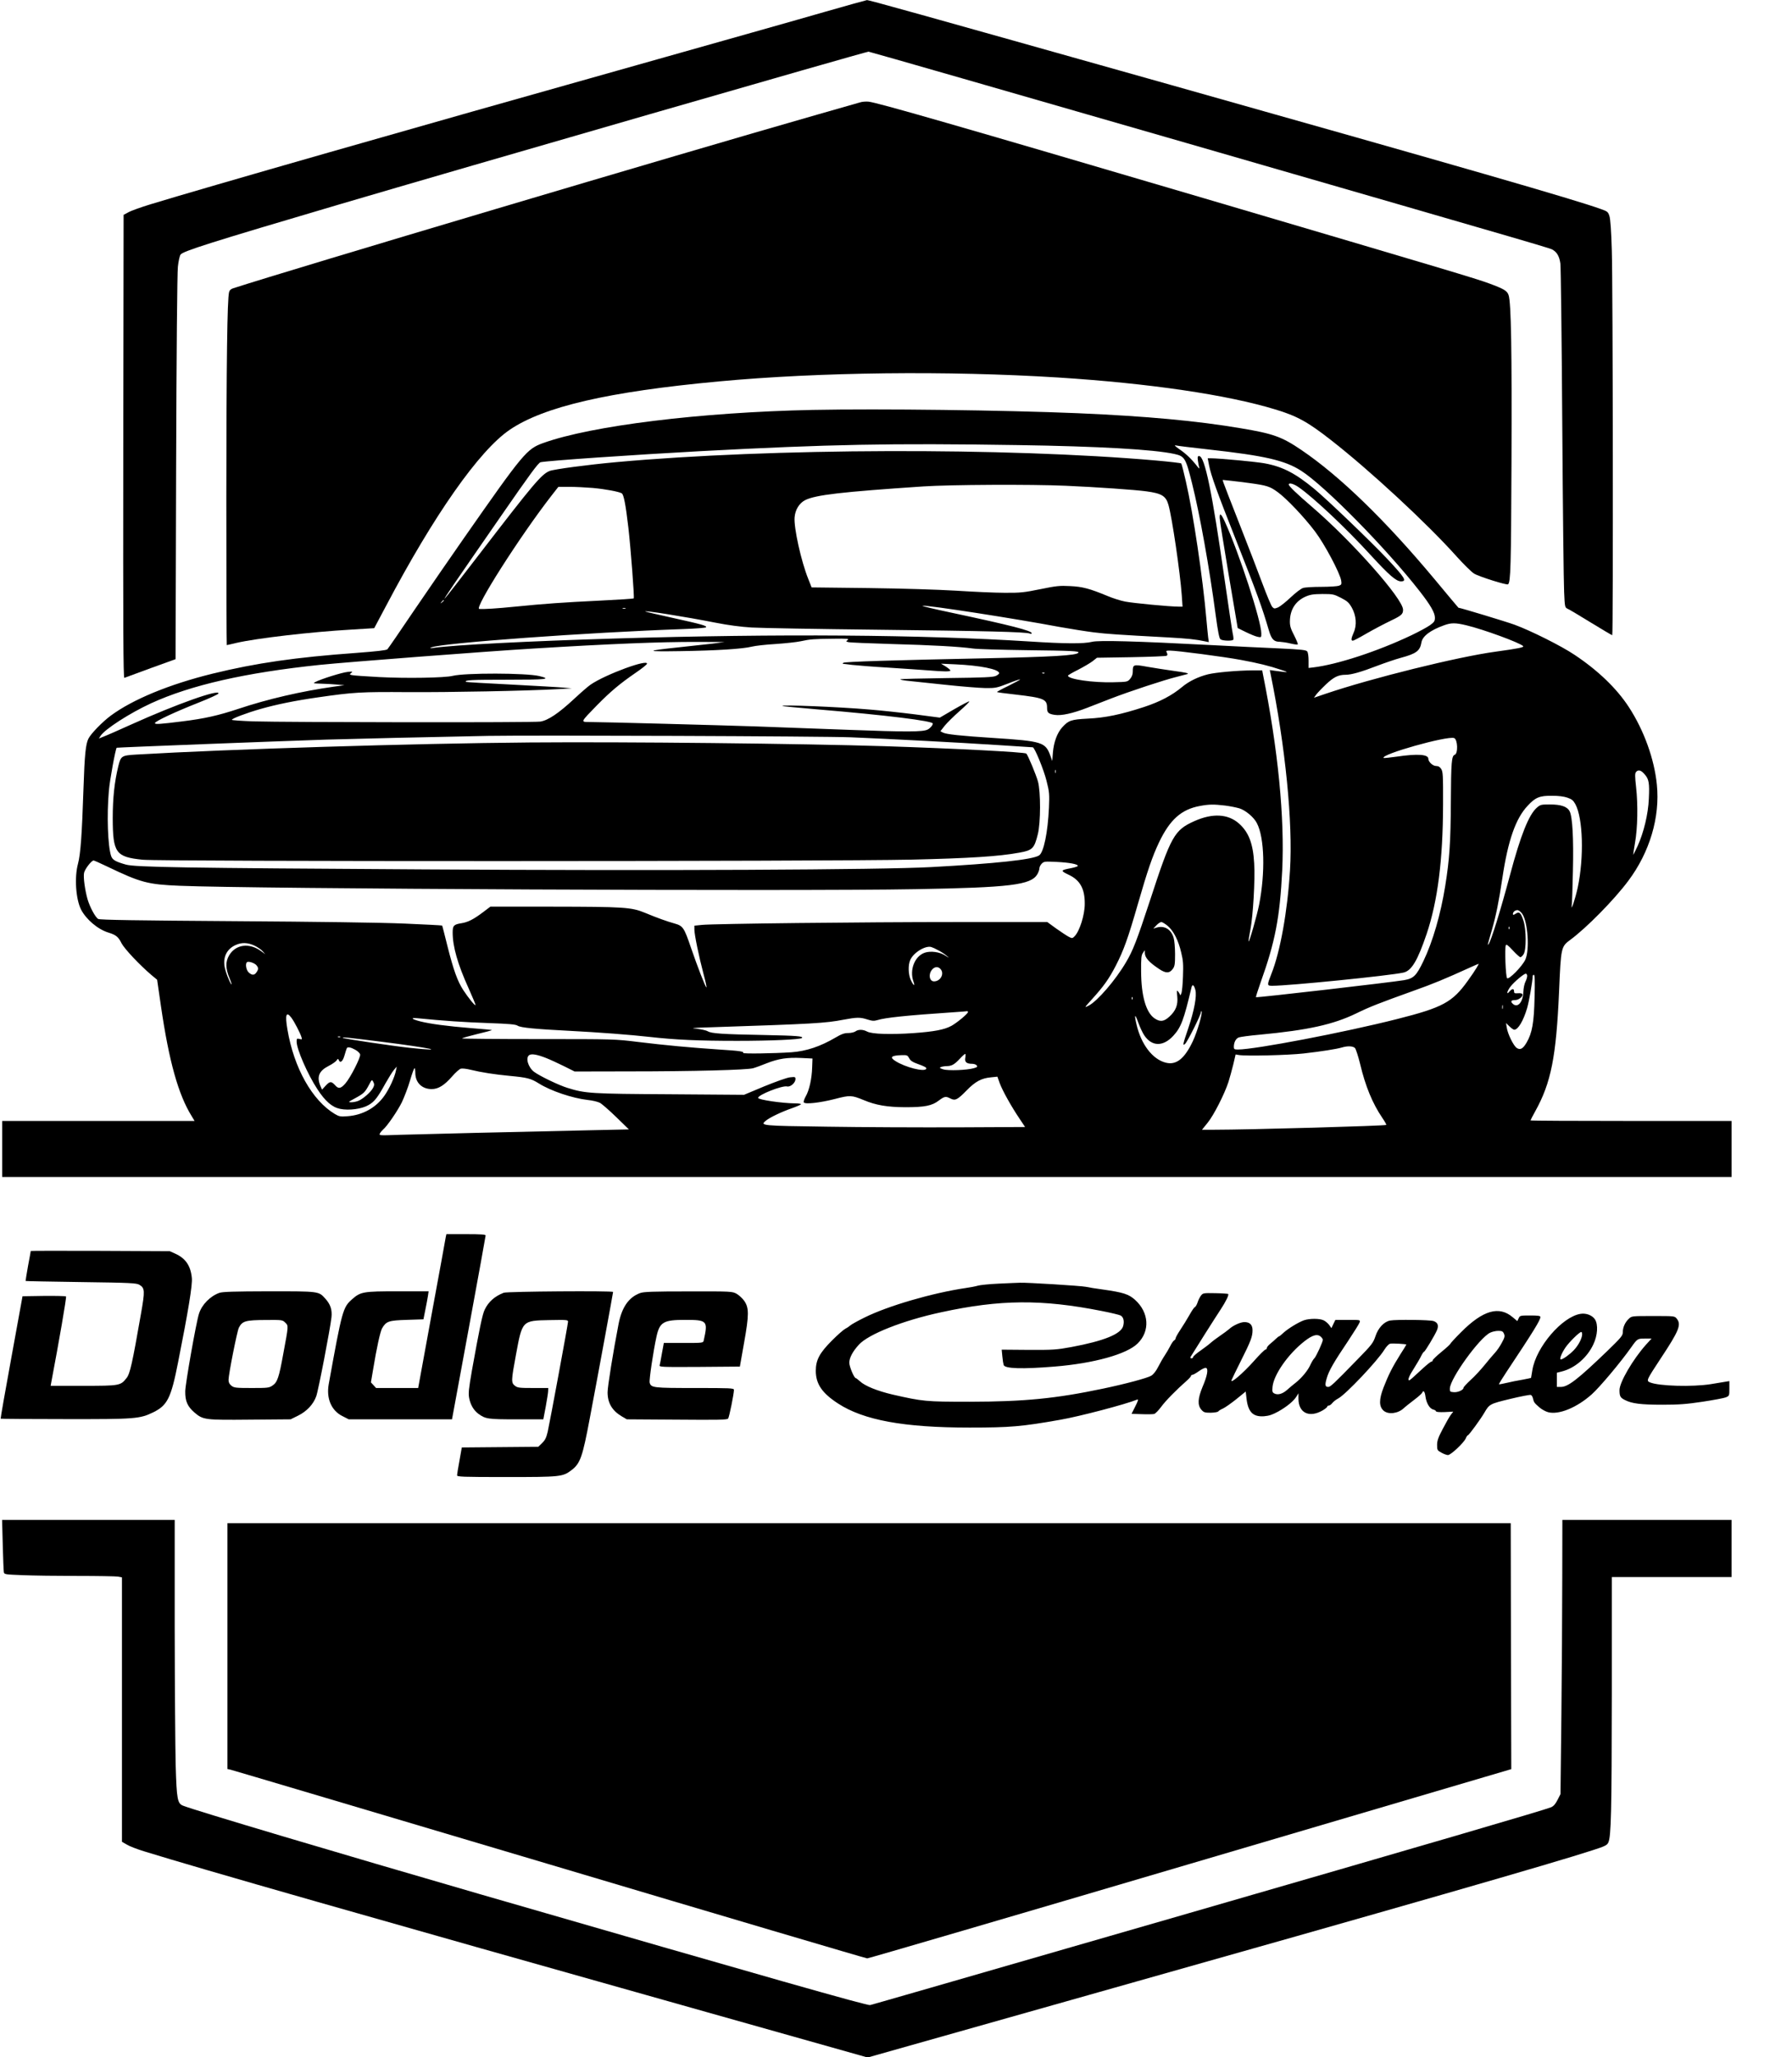 <?xml version="1.0" encoding="UTF-8" standalone="yes"?>
<svg version="1.0" xmlns="http://www.w3.org/2000/svg" width="1631" height="1872" viewBox="0 0 1631 1872" preserveAspectRatio="xMidYMid meet">
  <g transform="translate(0,1872) scale(0.1,-0.1)" fill="#000000" stroke="none">
    <path d="M7500 18610 c-206 -60 -969 -275 -1695 -480 -2112 -594 -3920 -1112
-4432 -1268 -89 -27 -181 -60 -205 -74 l-43 -23 -3 -2109 c-2 -1685 0 -2107
10 -2104 7 3 115 42 239 88 l227 82 5 1742 c3 1038 10 1777 16 1829 5 48 16
98 24 110 20 31 273 111 1442 456 1122 331 4795 1391 4820 1391 9 0 1316 -376
2903 -834 3429 -991 3301 -954 3329 -972 36 -22 57 -62 65 -123 4 -31 12 -684
17 -1451 5 -767 13 -1459 17 -1536 6 -141 7 -142 33 -154 14 -6 110 -63 212
-126 103 -63 189 -114 193 -114 9 0 6 3190 -4 3500 -5 179 -13 289 -22 315
-12 37 -18 42 -78 63 -244 88 -1261 381 -3920 1131 -2379 670 -2741 771 -2760
770 -8 -1 -184 -50 -390 -109z"/>
    <path d="M7830 17789 c-19 -6 -192 -55 -385 -110 -1284 -367 -4769 -1403
-5322 -1582 -21 -6 -34 -18 -38 -35 -17 -68 -24 -629 -25 -1859 0 -744 2
-1353 4 -1353 3 0 42 9 88 20 182 42 677 100 1044 121 l210 13 109 205 c436
827 847 1412 1124 1600 310 211 899 347 1901 440 923 86 2085 99 3090 36 832
-53 1537 -157 1975 -290 202 -61 296 -113 511 -281 352 -275 870 -754 1142
-1058 64 -71 135 -141 158 -155 42 -27 300 -108 310 -98 23 23 27 153 31 1112
4 1013 -3 1456 -27 1521 -13 38 -42 55 -177 105 -119 44 -377 121 -2588 773
-2277 671 -2978 872 -3060 881 -22 2 -56 0 -75 -6z"/>
    <path d="M7395 14990 c-1014 -21 -2011 -143 -2450 -301 -151 -54 -180 -89
-725 -869 -117 -168 -319 -460 -448 -650 -128 -190 -239 -351 -246 -358 -9 -9
-96 -19 -282 -33 -554 -40 -914 -92 -1310 -189 -393 -97 -724 -233 -926 -382
-73 -54 -179 -162 -202 -207 -26 -49 -36 -147 -46 -451 -14 -426 -27 -603 -50
-689 -34 -125 -20 -323 28 -418 47 -90 153 -180 249 -209 68 -21 90 -38 119
-97 27 -51 162 -195 271 -288 l53 -44 35 -241 c73 -501 158 -805 280 -1001
l26 -43 -875 0 -876 0 0 -255 0 -255 7870 0 7870 0 0 255 0 255 -915 0 c-503
0 -915 2 -915 5 0 3 19 40 43 83 144 259 191 496 217 1092 17 400 18 406 102
468 148 109 400 365 528 537 195 260 290 580 260 875 -23 233 -117 494 -255
706 -110 169 -280 333 -495 476 -119 80 -397 219 -544 273 -73 27 -496 155
-512 155 -1 0 -98 116 -216 258 -448 537 -862 939 -1213 1177 -178 121 -257
149 -551 198 -402 68 -858 110 -1484 137 -668 28 -1796 42 -2415 30z m1870
-320 c734 -11 1240 -40 1425 -81 93 -21 102 -36 160 -269 70 -280 157 -762
215 -1200 20 -147 32 -209 43 -217 18 -15 108 -17 117 -4 3 5 1 30 -5 55 -6
26 -39 250 -75 499 -113 792 -180 1117 -231 1117 -14 0 -16 -7 -11 -43 3 -24
9 -52 12 -62 4 -13 -2 -9 -17 10 -51 66 -104 117 -162 156 -40 28 -52 40 -35
36 14 -4 149 -20 300 -37 513 -57 694 -99 842 -194 215 -137 777 -709 1080
-1098 96 -123 137 -194 137 -238 0 -32 -6 -41 -45 -69 -25 -18 -101 -59 -168
-91 -309 -147 -676 -267 -894 -293 l-43 -5 0 67 c0 38 -5 74 -12 83 -11 14
-52 18 -258 28 -135 6 -411 19 -614 30 -684 36 -1024 45 -1086 30 -76 -19
-245 -18 -570 3 -978 62 -2278 72 -3770 27 -793 -24 -1461 -58 -1660 -86 -28
-3 -31 -2 -14 5 90 40 1430 137 2297 167 109 4 200 11 203 16 9 14 -39 27
-296 84 -135 30 -249 56 -255 59 -33 16 363 -47 637 -101 116 -23 231 -38 330
-44 84 -5 599 -14 1143 -20 976 -11 1353 -20 1388 -35 9 -4 17 -3 17 3 0 23
-186 71 -740 189 -151 32 -265 59 -254 61 46 7 845 -117 1248 -193 100 -18
240 -40 311 -49 123 -15 213 -21 675 -46 181 -10 254 -18 338 -36 l34 -7 -6
44 c-3 24 -10 98 -16 164 -32 371 -120 966 -187 1255 -19 85 -38 158 -42 163
-4 4 -108 16 -232 27 -1365 119 -3500 113 -4909 -15 -264 -24 -571 -65 -609
-81 -74 -31 -144 -114 -630 -746 -172 -224 -317 -411 -323 -414 -13 -8 64 104
517 758 258 373 335 478 355 482 61 14 851 68 1460 101 1167 62 1717 73 2885
55z m435 -370 c275 -12 635 -37 735 -51 139 -19 177 -42 200 -124 33 -115 106
-614 121 -822 l7 -103 -36 0 c-82 0 -415 32 -486 46 -42 8 -114 31 -161 51
-162 67 -228 85 -341 90 -93 5 -124 2 -270 -28 -148 -30 -180 -34 -324 -33
-88 0 -286 9 -440 19 -169 10 -485 20 -799 24 l-519 6 -32 81 c-63 157 -130
458 -123 555 5 70 42 130 96 158 95 48 332 75 1077 125 244 16 974 20 1295 6z
m-4305 -20 c112 -10 240 -34 264 -49 18 -11 36 -104 60 -311 22 -191 56 -638
49 -645 -3 -3 -139 -12 -304 -20 -346 -17 -504 -28 -774 -55 -169 -17 -282
-24 -328 -21 -49 3 370 661 656 1029 l64 82 101 0 c56 0 152 -5 212 -10z
m-1355 -1024 c0 -2 -8 -10 -17 -17 -16 -13 -17 -12 -4 4 13 16 21 21 21 13z
m1653 -73 c-7 -2 -19 -2 -25 0 -7 3 -2 5 12 5 14 0 19 -2 13 -5z m7654 -153
c152 -36 485 -158 516 -189 11 -11 -41 -22 -252 -51 -345 -47 -1128 -241
-1549 -384 l-103 -35 20 28 c11 15 51 57 90 94 71 67 112 87 180 87 50 0 142
26 284 81 71 27 168 60 216 73 141 38 175 63 188 139 9 58 80 112 208 158 64
23 102 23 202 -1z m-5632 -134 c-17 -12 -17 -13 7 -19 14 -4 189 -11 389 -17
374 -10 621 -24 744 -41 39 -6 257 -12 485 -15 417 -5 485 -8 475 -23 -15 -25
-239 -38 -845 -51 -832 -17 -1285 -31 -1294 -41 -6 -5 -8 -9 -5 -9 2 0 40 -4
84 -10 44 -5 193 -17 330 -25 138 -9 302 -20 365 -25 145 -12 200 -12 200 -1
0 5 -19 21 -42 36 l-43 26 131 -6 c223 -10 395 -44 398 -80 1 -5 -12 -17 -29
-25 -25 -12 -102 -16 -447 -20 -229 -3 -419 -8 -423 -11 -3 -4 27 -10 67 -14
40 -4 194 -20 341 -36 148 -16 312 -29 366 -30 92 -1 104 2 205 41 59 24 109
40 111 38 3 -2 -45 -28 -105 -58 -61 -29 -108 -55 -106 -57 2 -3 78 -13 169
-23 259 -30 287 -42 287 -121 0 -44 12 -55 70 -64 60 -9 161 13 291 63 57 22
158 61 224 87 166 64 481 168 595 196 52 13 97 25 99 26 11 7 -13 13 -124 28
-66 9 -173 26 -238 37 -133 24 -137 23 -137 -44 0 -24 -8 -46 -24 -65 -24 -28
-26 -28 -153 -31 -188 -5 -413 28 -413 60 0 4 42 29 93 54 50 26 110 61 132
78 l39 31 311 5 c170 3 316 9 323 13 9 6 9 13 2 28 -10 17 -7 19 29 19 63 0
491 -56 646 -85 157 -29 255 -53 365 -90 77 -25 72 -26 -54 -9 l-49 7 7 -34
c135 -660 204 -1355 177 -1788 -23 -375 -89 -742 -170 -944 -40 -102 -40 -107
8 -107 153 0 1069 92 1194 120 74 16 129 108 212 353 100 298 148 671 149
1177 1 267 -1 298 -17 323 -12 19 -26 27 -47 27 -29 0 -70 38 -70 66 0 40 -99
47 -288 19 -63 -9 -116 -14 -119 -12 -31 32 581 204 642 181 33 -13 37 -142 5
-152 -28 -10 -33 -66 -35 -427 -2 -371 -12 -522 -51 -765 -41 -257 -113 -507
-199 -686 -64 -133 -89 -158 -177 -173 -119 -20 -1340 -161 -1347 -155 -2 2
17 63 43 136 132 368 175 591 196 1017 23 480 -37 1099 -176 1789 l-6 32 -87
0 c-139 -1 -333 -18 -407 -36 -88 -22 -173 -63 -235 -115 -92 -77 -203 -135
-346 -182 -211 -69 -356 -99 -513 -106 -151 -8 -175 -16 -232 -79 -46 -51 -77
-134 -85 -230 l-6 -77 -16 45 c-45 127 -72 136 -521 165 -294 19 -428 33 -458
49 l-23 12 39 50 c22 27 83 87 136 134 53 47 93 86 88 88 -5 1 -67 -31 -138
-72 l-130 -76 -229 30 c-127 16 -313 36 -415 44 -279 24 -802 45 -789 32 2 -3
146 -16 319 -31 622 -52 1050 -105 1050 -129 -1 -16 -22 -41 -46 -54 -43 -23
-191 -23 -724 -3 -300 11 -678 25 -840 31 -326 11 -1406 40 -1513 40 -84 0
-86 -4 65 151 124 126 208 197 355 298 53 36 98 72 101 80 16 49 -378 -96
-513 -189 -22 -15 -89 -73 -149 -129 -141 -131 -237 -196 -308 -207 -58 -10
-2303 -7 -2615 2 -106 4 -193 10 -193 14 0 12 139 64 262 99 144 41 316 76
519 105 333 48 392 51 824 48 382 -2 1062 11 1360 27 l130 7 -75 7 c-41 4
-257 16 -480 28 -222 11 -406 22 -409 24 -16 17 49 20 370 20 364 0 413 5 298
33 -119 29 -677 30 -789 2 -70 -18 -422 -24 -670 -11 -124 7 -235 14 -248 18
-21 5 -22 6 -5 20 16 13 13 14 -32 9 -50 -4 -247 -66 -295 -92 -23 -12 -19
-13 50 -15 41 -1 107 -4 145 -8 l70 -6 -95 -13 c-297 -42 -604 -113 -873 -203
-182 -60 -305 -88 -507 -113 -199 -25 -250 -29 -250 -16 0 16 181 101 394 185
99 39 182 77 184 84 15 45 -384 -97 -788 -279 -113 -51 -226 -101 -253 -111
l-47 -19 16 25 c40 61 265 206 458 295 362 166 858 279 1536 350 243 25 1516
123 1951 149 685 42 1153 61 1479 60 l255 -1 -105 -14 c-58 -7 -197 -22 -310
-34 -313 -33 -311 -40 10 -35 330 5 570 20 653 41 32 8 130 19 218 24 88 6
190 17 227 25 87 19 118 21 296 23 128 2 147 0 131 -12z m1792 -302 c-3 -3
-12 -4 -19 -1 -8 3 -5 6 6 6 11 1 17 -2 13 -5z m-1762 -583 c363 -15 972 -47
1344 -71 167 -11 307 -20 311 -20 16 0 100 -203 125 -305 26 -102 27 -120 22
-245 -10 -224 -48 -408 -90 -434 -60 -38 -393 -74 -982 -106 -457 -25 -2462
-34 -4605 -21 -2212 13 -2640 20 -2725 44 -95 27 -122 43 -134 79 -30 92 -40
372 -20 593 8 97 60 379 71 391 4 3 1475 60 1908 74 268 8 920 23 1475 34 389
7 3057 -3 3300 -13z m1862 -323 c-3 -7 -5 -2 -5 12 0 14 2 19 5 13 2 -7 2 -19
0 -25z m5361 -13 c40 -44 46 -81 39 -224 -6 -139 -46 -305 -102 -429 -21 -45
-39 -81 -40 -80 -1 2 6 50 16 108 24 133 28 348 10 507 -11 99 -11 125 -1 138
20 24 46 18 78 -20z m-703 -213 c41 -14 54 -25 73 -59 70 -128 80 -483 22
-758 -21 -98 -64 -229 -55 -165 3 19 8 161 11 315 7 298 -4 493 -30 543 -22
43 -79 62 -181 62 -79 0 -86 -2 -118 -30 -72 -63 -147 -250 -243 -610 -87
-325 -171 -596 -195 -630 -13 -18 -12 -16 30 130 37 129 63 256 95 471 51 341
121 542 230 657 70 76 109 92 221 91 58 0 108 -6 140 -17z m-3115 -72 c47 -6
106 -18 132 -26 56 -18 132 -82 158 -135 69 -133 77 -448 20 -741 -19 -96 -89
-342 -96 -335 -2 2 5 49 16 105 25 130 44 452 35 606 -10 181 -50 284 -139
363 -100 88 -241 95 -406 21 -182 -82 -211 -133 -402 -718 -121 -368 -156
-459 -219 -565 -96 -164 -261 -355 -341 -396 -41 -21 -41 -21 31 59 105 116
154 184 215 302 73 141 114 256 201 559 91 315 133 437 194 566 99 207 203
300 371 331 84 16 127 16 230 4z m-10172 -556 c303 -145 366 -162 657 -174
661 -28 5605 -51 6695 -31 865 15 1052 38 1111 135 10 17 19 41 19 54 0 12 10
32 21 43 21 21 28 21 138 16 115 -6 191 -20 191 -36 0 -5 -28 -14 -63 -21 -95
-18 -97 -23 -24 -58 107 -49 151 -128 150 -267 0 -100 -47 -249 -93 -295 -19
-19 -22 -20 -53 -4 -17 9 -69 43 -114 75 l-81 59 -824 0 c-876 0 -2208 -15
-2320 -26 l-68 -7 0 -35 c0 -46 41 -245 83 -404 19 -70 31 -125 26 -123 -10 7
-81 189 -141 364 -61 179 -72 196 -146 217 -69 19 -159 51 -274 99 -122 50
-190 54 -844 55 l-561 0 -66 -50 c-86 -65 -138 -92 -199 -101 -68 -11 -78 -22
-78 -84 0 -129 46 -290 146 -510 36 -80 64 -148 62 -151 -7 -6 -65 66 -111
136 -53 81 -89 182 -143 395 -26 105 -48 191 -50 193 -1 2 -155 10 -341 18
-211 9 -794 17 -1553 22 -874 6 -1221 11 -1236 20 -26 14 -77 109 -98 182 -23
83 -39 198 -31 237 6 33 67 113 87 113 5 0 62 -25 126 -56z m12878 -431 c50
-75 67 -327 27 -415 -28 -61 -150 -185 -166 -169 -13 13 -23 270 -12 299 5 13
18 3 64 -46 31 -34 63 -62 69 -62 6 0 20 12 29 27 26 39 25 225 -1 305 -24 73
-38 86 -71 64 -19 -13 -25 -13 -25 -3 0 20 23 38 45 35 10 -2 29 -17 41 -35z
m-3227 -109 c53 -46 96 -130 122 -242 18 -73 20 -108 16 -217 -2 -71 -9 -141
-15 -155 -6 -14 -11 -20 -11 -14 -1 5 -8 19 -17 30 -14 18 -15 14 -9 -43 8
-78 -14 -132 -73 -185 -49 -45 -84 -48 -133 -15 -78 53 -122 203 -123 427 -1
123 2 149 17 170 l17 24 0 -25 c0 -43 38 -85 128 -145 62 -42 96 -42 126 -1
18 25 21 42 21 135 0 59 -6 126 -13 148 -22 77 -83 114 -153 94 l-32 -10 28
30 c16 17 36 30 45 30 9 0 35 -16 59 -36z m3108 -26 c-3 -8 -6 -5 -6 6 -1 11
2 17 5 13 3 -3 4 -12 1 -19z m-11422 -152 c28 -13 61 -36 75 -51 l25 -28 -37
27 c-108 80 -233 64 -293 -38 -34 -59 -33 -118 5 -209 16 -40 23 -63 15 -53
-20 27 -56 122 -62 168 -12 85 25 155 102 189 54 25 110 23 170 -5z m6225 -43
c25 -13 59 -35 75 -49 29 -24 28 -24 -13 2 -50 32 -131 43 -185 25 -92 -31
-141 -157 -103 -263 18 -49 -1 -37 -25 16 -22 49 -25 133 -5 179 27 66 135
134 191 120 11 -3 40 -16 65 -30z m-6207 -135 c21 -25 21 -37 1 -66 -19 -28
-41 -28 -71 0 -22 21 -32 76 -16 92 12 12 67 -5 86 -26z m11106 -25 c-12 -21
-48 -74 -80 -118 -140 -196 -229 -243 -644 -348 -481 -122 -1293 -277 -1447
-277 -34 0 -38 3 -38 24 0 41 18 76 45 86 14 5 100 17 192 25 436 41 668 92
878 194 123 60 202 91 525 207 169 60 281 106 505 208 44 20 81 36 83 36 2 0
-7 -17 -19 -37z m-4873 -18 c28 -43 -10 -105 -65 -105 -41 0 -53 62 -20 104
26 34 63 34 85 1z m5334 -55 c0 -12 -7 -35 -16 -53 -9 -17 -18 -59 -19 -92 -3
-94 -51 -149 -95 -110 -25 22 -17 35 21 35 31 0 73 33 66 53 -2 7 -19 11 -41
9 -31 -2 -36 0 -36 18 0 26 -17 26 -41 -2 -32 -39 -23 4 10 46 35 44 121 116
138 116 7 0 13 -9 13 -20z m67 -197 c-5 -228 -22 -323 -72 -409 -33 -57 -58
-71 -90 -50 -29 19 -82 126 -91 185 l-7 42 31 -30 c17 -17 37 -31 44 -31 35 0
83 81 117 196 18 60 50 246 51 292 0 6 5 12 11 12 8 0 10 -59 6 -207z m-3087
68 c14 -54 -10 -185 -65 -348 -50 -147 -53 -162 -29 -142 20 16 144 264 144
287 0 8 3 13 6 10 12 -13 -39 -187 -80 -274 -76 -160 -152 -219 -248 -193
-119 31 -221 166 -263 343 -23 97 -16 108 14 24 15 -42 40 -96 55 -118 69
-104 172 -106 265 -5 70 76 96 145 165 438 8 35 23 27 36 -22z m-573 -83 c-3
-8 -6 -5 -6 6 -1 11 2 17 5 13 3 -3 4 -12 1 -19z m3370 -85 c-3 -10 -5 -4 -5
12 0 17 2 24 5 18 2 -7 2 -21 0 -30z m-4867 -32 c0 -15 -99 -97 -151 -126 -66
-35 -154 -52 -348 -66 -206 -14 -374 -9 -418 14 -39 21 -81 21 -107 2 -11 -8
-40 -15 -66 -15 -35 0 -61 -9 -115 -41 -138 -81 -265 -124 -401 -134 -163 -11
-445 -15 -440 -6 9 13 -30 19 -219 31 -255 17 -493 39 -730 68 -220 27 -221
27 -912 27 -380 0 -694 3 -697 6 -3 3 57 20 134 39 77 18 139 35 137 37 -2 2
-89 10 -193 18 -209 17 -368 38 -459 61 -78 20 -93 35 -29 29 240 -24 437 -37
645 -44 194 -7 252 -12 270 -24 27 -18 159 -31 474 -47 257 -13 558 -36 725
-55 239 -27 447 -36 800 -36 309 0 574 12 589 26 15 16 -45 21 -342 27 -385 7
-483 14 -515 34 -13 8 -58 18 -100 23 -66 6 -46 8 143 14 918 30 1029 37 1190
68 123 23 154 24 221 2 44 -14 60 -14 91 -5 71 22 258 42 688 71 66 4 123 9
128 10 4 0 7 -3 7 -8z m-6157 -53 c26 -35 80 -138 91 -176 7 -21 5 -22 -18
-16 -24 6 -26 4 -26 -25 0 -68 100 -297 188 -431 72 -111 135 -165 207 -180
82 -17 199 -1 260 35 53 30 83 69 154 198 29 51 63 106 77 122 l25 30 -7 -35
c-11 -60 -60 -167 -107 -233 -77 -108 -197 -174 -334 -184 -64 -5 -76 -3 -115
20 -206 123 -373 419 -432 770 -23 134 -11 169 37 105z m444 -174 c-3 -3 -12
-4 -19 -1 -8 3 -5 6 6 6 11 1 17 -2 13 -5z m381 -44 c444 -56 611 -92 254 -55
-150 16 -603 83 -611 91 -9 9 46 3 357 -36z m8855 -57 c8 -10 29 -74 46 -143
48 -203 113 -361 203 -493 22 -32 38 -61 35 -63 -9 -9 -1250 -44 -1569 -44
l-108 0 51 63 c55 67 153 259 190 372 12 39 32 111 44 160 l21 90 30 -5 c65
-11 446 -2 589 14 159 18 300 40 350 55 50 15 100 13 118 -6z m-9098 -16 c23
-13 41 -31 43 -43 4 -28 -88 -209 -133 -261 -41 -48 -63 -53 -91 -22 -38 42
-50 42 -88 2 l-35 -38 -16 37 c-33 81 -11 134 75 178 32 16 65 39 73 50 12 18
15 18 20 5 13 -33 37 -15 53 43 9 31 18 60 21 65 8 13 37 7 78 -16z m1735 -74
c36 -14 109 -48 162 -74 l98 -49 492 1 c594 0 1078 13 1133 29 22 6 79 27 126
46 105 41 184 53 314 47 l100 -5 -3 -82 c-3 -102 -27 -209 -59 -263 -13 -23
-21 -48 -17 -54 11 -19 146 -4 283 31 138 36 152 35 262 -10 112 -47 214 -64
379 -65 175 0 243 13 305 61 51 38 63 41 106 18 43 -22 64 -11 146 73 81 83
136 112 223 120 l58 6 21 -59 c25 -68 107 -215 181 -324 l50 -75 -623 -3
c-342 -1 -873 1 -1179 6 -597 8 -613 9 -558 54 36 30 143 81 238 114 45 16 82
32 82 36 0 5 -24 8 -52 8 -120 1 -338 33 -338 50 0 28 221 115 264 104 30 -7
76 33 76 67 0 20 -3 21 -50 16 -28 -3 -131 -40 -234 -82 l-184 -77 -674 5
c-719 4 -770 7 -933 58 -79 24 -253 108 -304 146 -55 42 -80 130 -43 153 22
13 71 5 152 -27z m3816 3 c-8 -40 11 -56 62 -56 16 0 35 -6 41 -14 10 -12 6
-17 -26 -26 -63 -18 -234 -25 -279 -10 -33 11 -36 14 -19 21 11 4 35 8 53 8
45 1 69 15 118 67 22 24 44 44 49 44 4 0 4 -16 1 -34z m-511 -5 c11 -22 30
-35 72 -50 73 -26 89 -36 83 -47 -17 -30 -190 14 -280 71 -57 36 -38 51 62 54
43 1 49 -2 63 -28z m-4495 -133 c0 -89 60 -148 149 -148 60 0 114 33 185 114
32 37 68 69 81 72 13 3 52 -1 87 -10 98 -24 221 -43 358 -56 159 -15 191 -23
265 -69 108 -68 305 -134 444 -150 42 -4 92 -16 111 -26 19 -10 86 -69 149
-130 l115 -112 -325 -7 c-686 -15 -1572 -36 -1758 -42 -191 -7 -193 -7 -183
13 6 11 19 26 28 34 36 29 132 169 172 250 22 47 56 135 74 197 18 61 36 112
41 112 4 0 7 -19 7 -42z m-384 -136 c-19 -38 -90 -100 -132 -118 -18 -8 -48
-14 -66 -14 -31 0 -30 2 31 35 81 44 93 55 128 121 28 53 28 53 41 29 10 -21
10 -30 -2 -53z"/>
    <path d="M11005 14483 c17 -88 73 -243 235 -653 201 -508 249 -641 309 -847
24 -81 45 -103 101 -103 19 -1 62 -7 94 -15 33 -8 63 -12 67 -9 5 2 -10 38
-31 80 -31 59 -40 86 -40 126 0 108 49 187 142 229 44 19 70 23 154 24 96 0
104 -2 169 -35 58 -30 72 -43 98 -88 41 -73 48 -160 18 -227 -24 -55 -26 -75
-8 -75 7 0 64 30 127 67 63 36 161 88 216 114 100 48 114 60 114 101 0 99
-467 626 -830 937 -142 122 -210 188 -210 202 0 19 43 8 88 -23 135 -93 434
-374 660 -622 165 -180 230 -236 273 -236 57 0 36 33 -126 206 -146 155 -538
531 -660 633 -174 144 -291 205 -455 235 -75 14 -416 46 -490 46 l-28 0 13
-67z m370 -159 c154 -21 182 -30 250 -79 82 -58 243 -228 343 -360 88 -116
227 -378 239 -448 5 -33 3 -38 -21 -47 -15 -5 -87 -10 -159 -10 -73 0 -147 -4
-166 -10 -19 -5 -66 -41 -113 -85 -44 -42 -96 -83 -115 -92 -33 -13 -37 -13
-53 4 -10 10 -50 106 -90 213 -40 107 -134 353 -210 545 -76 193 -141 361
-145 374 l-7 24 68 -7 c38 -4 119 -14 179 -22z"/>
    <path d="M11101 14008 c0 -18 37 -251 82 -518 l82 -485 75 -37 c41 -20 90 -40
108 -43 31 -6 32 -6 32 30 0 114 -202 733 -332 1018 -34 74 -48 84 -47 35z"/>
    <path d="M4820 11964 c-1066 -9 -2726 -60 -3579 -110 -134 -8 -141 -12 -164
-105 -35 -142 -51 -291 -51 -474 1 -316 27 -353 272 -378 165 -17 6245 -16
7002 1 519 12 790 29 975 63 123 22 138 37 171 169 26 104 27 385 1 479 -17
61 -90 237 -106 254 -13 13 -640 46 -1286 67 -760 24 -2353 41 -3235 34z"/>
    <path d="M4057 7463 c-2 -16 -60 -331 -128 -700 l-123 -673 -191 0 -192 0 -23
25 -24 26 18 107 c34 207 67 357 84 386 37 63 59 71 225 76 l151 5 17 85 c10
47 20 104 24 128 l6 42 -279 0 c-316 0 -340 -4 -417 -72 -84 -74 -91 -98 -213
-773 -23 -129 23 -239 123 -290 l59 -30 470 0 470 0 153 830 c84 457 153 836
153 843 0 9 -42 12 -179 12 l-178 0 -6 -27z"/>
    <path d="M280 7337 c0 -2 -11 -64 -25 -137 -13 -74 -23 -135 -22 -136 1 -2
229 -6 505 -10 452 -6 505 -9 531 -25 50 -30 51 -54 14 -264 -79 -453 -100
-546 -131 -584 -55 -70 -62 -71 -394 -71 l-297 0 5 28 c71 374 141 779 135
785 -4 4 -95 6 -202 5 l-194 -3 -101 -555 c-56 -305 -100 -557 -98 -559 2 -2
266 -4 586 -4 646 -1 679 2 805 63 127 63 160 129 224 455 92 463 132 705 125
767 -11 111 -57 178 -150 220 l-51 23 -632 3 c-348 1 -633 1 -633 -1z"/>
    <path d="M9094 7040 c-89 -4 -177 -13 -195 -19 -19 -6 -68 -15 -109 -21 -304
-45 -706 -162 -920 -268 -63 -31 -122 -64 -130 -72 -9 -8 -29 -22 -45 -30 -16
-8 -70 -55 -120 -105 -116 -116 -150 -179 -150 -280 1 -119 57 -201 201 -295
234 -153 600 -220 1199 -220 369 0 474 9 825 71 178 31 596 141 701 184 12 4
7 -13 -18 -62 l-34 -68 93 -3 c51 -2 102 -1 113 2 11 3 39 32 63 64 39 54 139
156 235 240 20 18 37 37 37 42 0 6 6 10 13 10 6 0 34 15 60 34 28 20 55 32 64
29 23 -9 11 -73 -32 -173 -43 -104 -47 -165 -11 -207 22 -25 31 -28 86 -28 34
1 64 6 68 12 4 6 23 18 42 26 19 8 74 47 122 85 l86 70 7 -61 c14 -126 59
-171 160 -164 46 4 76 14 129 43 80 45 141 96 166 137 l18 29 0 -50 c1 -129
98 -176 220 -106 23 14 42 29 42 34 0 6 6 10 14 10 8 0 23 11 33 24 10 13 34
31 53 41 67 35 358 342 421 445 16 26 39 50 51 53 19 5 148 -2 148 -8 0 -2
-25 -43 -56 -91 -71 -113 -107 -185 -151 -298 -43 -111 -43 -175 1 -213 43
-37 133 -25 183 24 10 10 51 42 90 72 40 30 74 60 77 68 11 27 24 12 30 -34 8
-60 38 -111 71 -119 14 -3 25 -11 25 -16 0 -6 31 -9 79 -7 l78 4 -23 -30 c-12
-16 -45 -74 -73 -128 -41 -77 -51 -107 -51 -145 0 -46 2 -50 39 -70 21 -12 48
-22 60 -22 26 0 145 112 162 152 6 15 15 28 19 28 9 0 115 145 150 205 46 79
50 81 236 126 95 23 179 39 187 36 8 -3 17 -18 20 -34 8 -34 12 -39 59 -80 21
-18 56 -37 78 -43 97 -26 261 41 397 162 71 63 264 292 363 433 52 73 55 75
121 75 l61 0 -52 -57 c-119 -134 -240 -341 -240 -412 0 -55 7 -69 49 -90 63
-33 148 -43 341 -43 150 0 219 5 365 27 99 15 195 33 213 40 32 14 32 15 32
81 l0 67 -37 -6 c-21 -4 -81 -13 -133 -22 -166 -26 -470 -18 -552 16 -36 15
-33 20 95 215 169 255 192 311 148 365 -19 24 -21 24 -214 24 -195 0 -196 0
-222 -25 -34 -31 -55 -78 -55 -123 0 -30 -15 -48 -144 -173 -261 -251 -354
-324 -418 -324 l-38 0 0 65 0 64 43 11 c119 29 233 126 289 247 39 82 45 180
15 227 -25 38 -80 59 -131 51 -168 -26 -405 -302 -439 -512 -6 -37 -12 -69
-12 -71 -1 -1 -38 -9 -81 -17 -43 -7 -108 -20 -144 -29 -35 -8 -66 -14 -67
-12 -2 2 27 50 65 107 252 379 312 477 312 505 0 11 -22 14 -93 14 -91 0 -94
-1 -105 -26 l-12 -25 -42 35 c-124 106 -271 64 -470 -136 -54 -54 -98 -102
-98 -106 0 -4 -36 -37 -80 -73 -43 -35 -79 -70 -80 -76 0 -7 -5 -13 -12 -13
-6 0 -39 -26 -73 -57 -91 -85 -123 -113 -129 -113 -17 0 -1 41 44 110 27 43
57 94 66 114 10 20 21 36 25 36 8 0 100 153 118 197 17 42 7 69 -31 82 -33 12
-344 15 -396 5 -56 -11 -108 -67 -133 -142 -21 -62 -32 -77 -163 -211 -220
-226 -247 -251 -267 -251 -28 0 -32 16 -14 78 19 68 64 146 196 342 53 80 100
155 104 168 6 22 6 22 -107 22 l-114 0 -18 -37 -18 -38 -20 28 c-11 15 -33 34
-49 42 -35 19 -131 19 -182 1 -52 -19 -143 -75 -185 -113 -19 -18 -37 -33 -41
-33 -3 0 -14 -9 -26 -20 -11 -11 -35 -32 -52 -46 -18 -14 -33 -32 -33 -40 0
-8 -6 -14 -12 -14 -7 0 -54 -46 -104 -103 -101 -113 -220 -215 -205 -175 5 13
43 91 85 175 90 179 106 221 106 279 0 49 -25 74 -74 74 -35 0 -104 -31 -138
-63 -14 -12 -51 -40 -84 -62 -32 -22 -71 -51 -86 -65 -15 -14 -57 -45 -92 -70
-36 -25 -66 -51 -66 -57 0 -7 -7 -13 -16 -13 -9 0 -12 5 -8 13 25 42 235 374
274 432 47 72 77 132 68 141 -3 2 -56 6 -117 7 -108 2 -113 1 -131 -23 -10
-13 -24 -41 -30 -61 -7 -21 -18 -40 -25 -43 -7 -2 -29 -35 -50 -73 -21 -37
-58 -97 -82 -133 -24 -36 -43 -70 -43 -77 0 -7 -6 -16 -14 -20 -7 -4 -24 -28
-36 -53 -13 -25 -35 -63 -50 -85 -15 -22 -41 -68 -58 -101 -20 -40 -43 -69
-64 -82 -34 -21 -235 -75 -441 -118 -428 -90 -714 -118 -1212 -119 -402 0
-425 3 -699 65 -141 33 -255 79 -300 122 -17 15 -33 28 -37 28 -15 0 -59 105
-59 140 0 44 30 102 86 163 85 96 404 222 749 296 537 117 917 120 1462 12 83
-16 161 -35 172 -41 27 -14 36 -53 23 -98 -22 -72 -176 -134 -470 -189 -137
-25 -163 -27 -391 -26 l-244 2 6 -62 c3 -34 9 -69 12 -78 12 -33 168 -38 461
-14 360 29 661 113 759 211 114 113 103 282 -25 397 -57 51 -107 67 -290 93
-63 8 -134 20 -157 25 -42 9 -541 40 -598 37 -16 0 -103 -4 -191 -8z m4594
-455 c10 -22 8 -34 -19 -83 -16 -31 -45 -73 -63 -92 -18 -19 -60 -69 -94 -111
-34 -42 -91 -104 -127 -136 -36 -33 -65 -65 -65 -71 0 -20 -51 -43 -88 -40
-35 3 -37 5 -36 35 5 93 268 458 366 506 18 9 51 17 74 17 34 0 43 -4 52 -25z
m712 -7 c-1 -37 -34 -100 -76 -144 -38 -40 -100 -84 -118 -84 -15 0 5 53 41
107 33 49 128 143 145 143 5 0 8 -10 8 -22z m-2376 -24 c9 -8 16 -20 16 -25 0
-20 -60 -150 -76 -167 -10 -9 -25 -35 -36 -58 -22 -52 -80 -122 -133 -164 -22
-17 -57 -46 -78 -65 -43 -39 -86 -51 -118 -35 -19 10 -21 18 -17 61 11 111
143 299 290 414 75 59 121 71 152 39z"/>
    <path d="M1997 6956 c-84 -30 -160 -107 -186 -190 -25 -76 -124 -636 -125
-706 -1 -90 20 -138 85 -194 78 -66 94 -68 507 -64 l367 3 67 33 c79 39 139
102 166 176 19 51 128 617 139 720 7 68 -9 117 -56 169 -61 68 -54 67 -513 67
-321 -1 -421 -4 -451 -14z m600 -272 c29 -29 30 -22 -19 -284 -39 -216 -54
-258 -97 -287 -32 -22 -44 -23 -191 -23 -144 0 -160 2 -184 21 -18 14 -26 30
-26 53 0 50 78 443 94 475 32 61 60 69 249 70 146 1 148 1 174 -25z"/>
    <path d="M4585 6957 c-82 -32 -138 -81 -173 -153 -21 -40 -50 -183 -117 -556
-29 -167 -33 -206 -25 -249 12 -62 41 -111 83 -143 66 -48 87 -51 347 -51
l245 0 22 115 c11 63 22 127 22 143 l1 27 -139 0 c-125 0 -141 2 -165 21 -34
27 -34 45 10 281 58 314 55 311 307 316 154 3 167 2 167 -14 0 -22 -164 -908
-185 -1002 -13 -54 -23 -76 -51 -103 l-35 -34 -348 -3 -348 -3 -21 -119 c-12
-65 -22 -125 -22 -134 0 -14 46 -16 448 -16 497 0 513 2 594 63 80 61 100 120
167 477 75 395 211 1136 211 1144 0 12 -963 5 -995 -7z"/>
    <path d="M5826 6954 c-103 -38 -166 -128 -196 -281 -50 -258 -100 -570 -100
-622 0 -97 41 -167 129 -219 l46 -27 455 -3 c374 -3 458 -2 467 10 10 12 53
225 53 261 0 16 -31 17 -355 17 -379 0 -400 2 -412 49 -6 25 33 287 63 423 29
128 64 148 259 148 203 0 210 -8 170 -187 -5 -23 -7 -23 -184 -23 l-179 0 -17
-92 c-9 -51 -18 -101 -21 -111 -5 -16 15 -17 362 -15 l368 3 38 215 c46 257
46 320 1 384 -16 22 -47 51 -68 63 -40 22 -44 23 -440 22 -321 0 -408 -3 -439
-15z"/>
    <path d="M25 4663 c3 -126 8 -237 10 -249 4 -20 13 -21 171 -27 92 -4 316 -7
498 -7 182 0 348 -3 369 -6 l37 -7 0 -1203 0 -1203 45 -26 c24 -15 95 -42 157
-61 541 -167 1945 -568 5124 -1464 l1461 -412 2024 572 c2887 815 4209 1195
4574 1314 113 36 132 46 143 70 26 53 31 283 32 1349 l0 1067 545 0 545 0 0
260 0 260 -770 0 -770 0 -1 -532 c0 -293 -4 -855 -8 -1248 l-8 -715 -27 -53
c-19 -38 -36 -57 -59 -67 -63 -26 -1107 -331 -3422 -1000 -2264 -654 -2747
-793 -2776 -800 -25 -6 -919 248 -3539 1006 -1290 374 -2592 761 -2713 808
-52 20 -59 57 -68 366 -4 154 -8 720 -9 1258 l0 977 -786 0 -785 0 6 -227z"/>
    <path d="M2070 3741 l0 -1118 28 -6 c15 -3 1320 -391 2901 -861 1581 -471
2883 -856 2894 -856 12 0 1335 387 2941 861 l2921 861 -3 1119 -2 1119 -5840
0 -5840 0 0 -1119z"/>
  </g>
</svg>